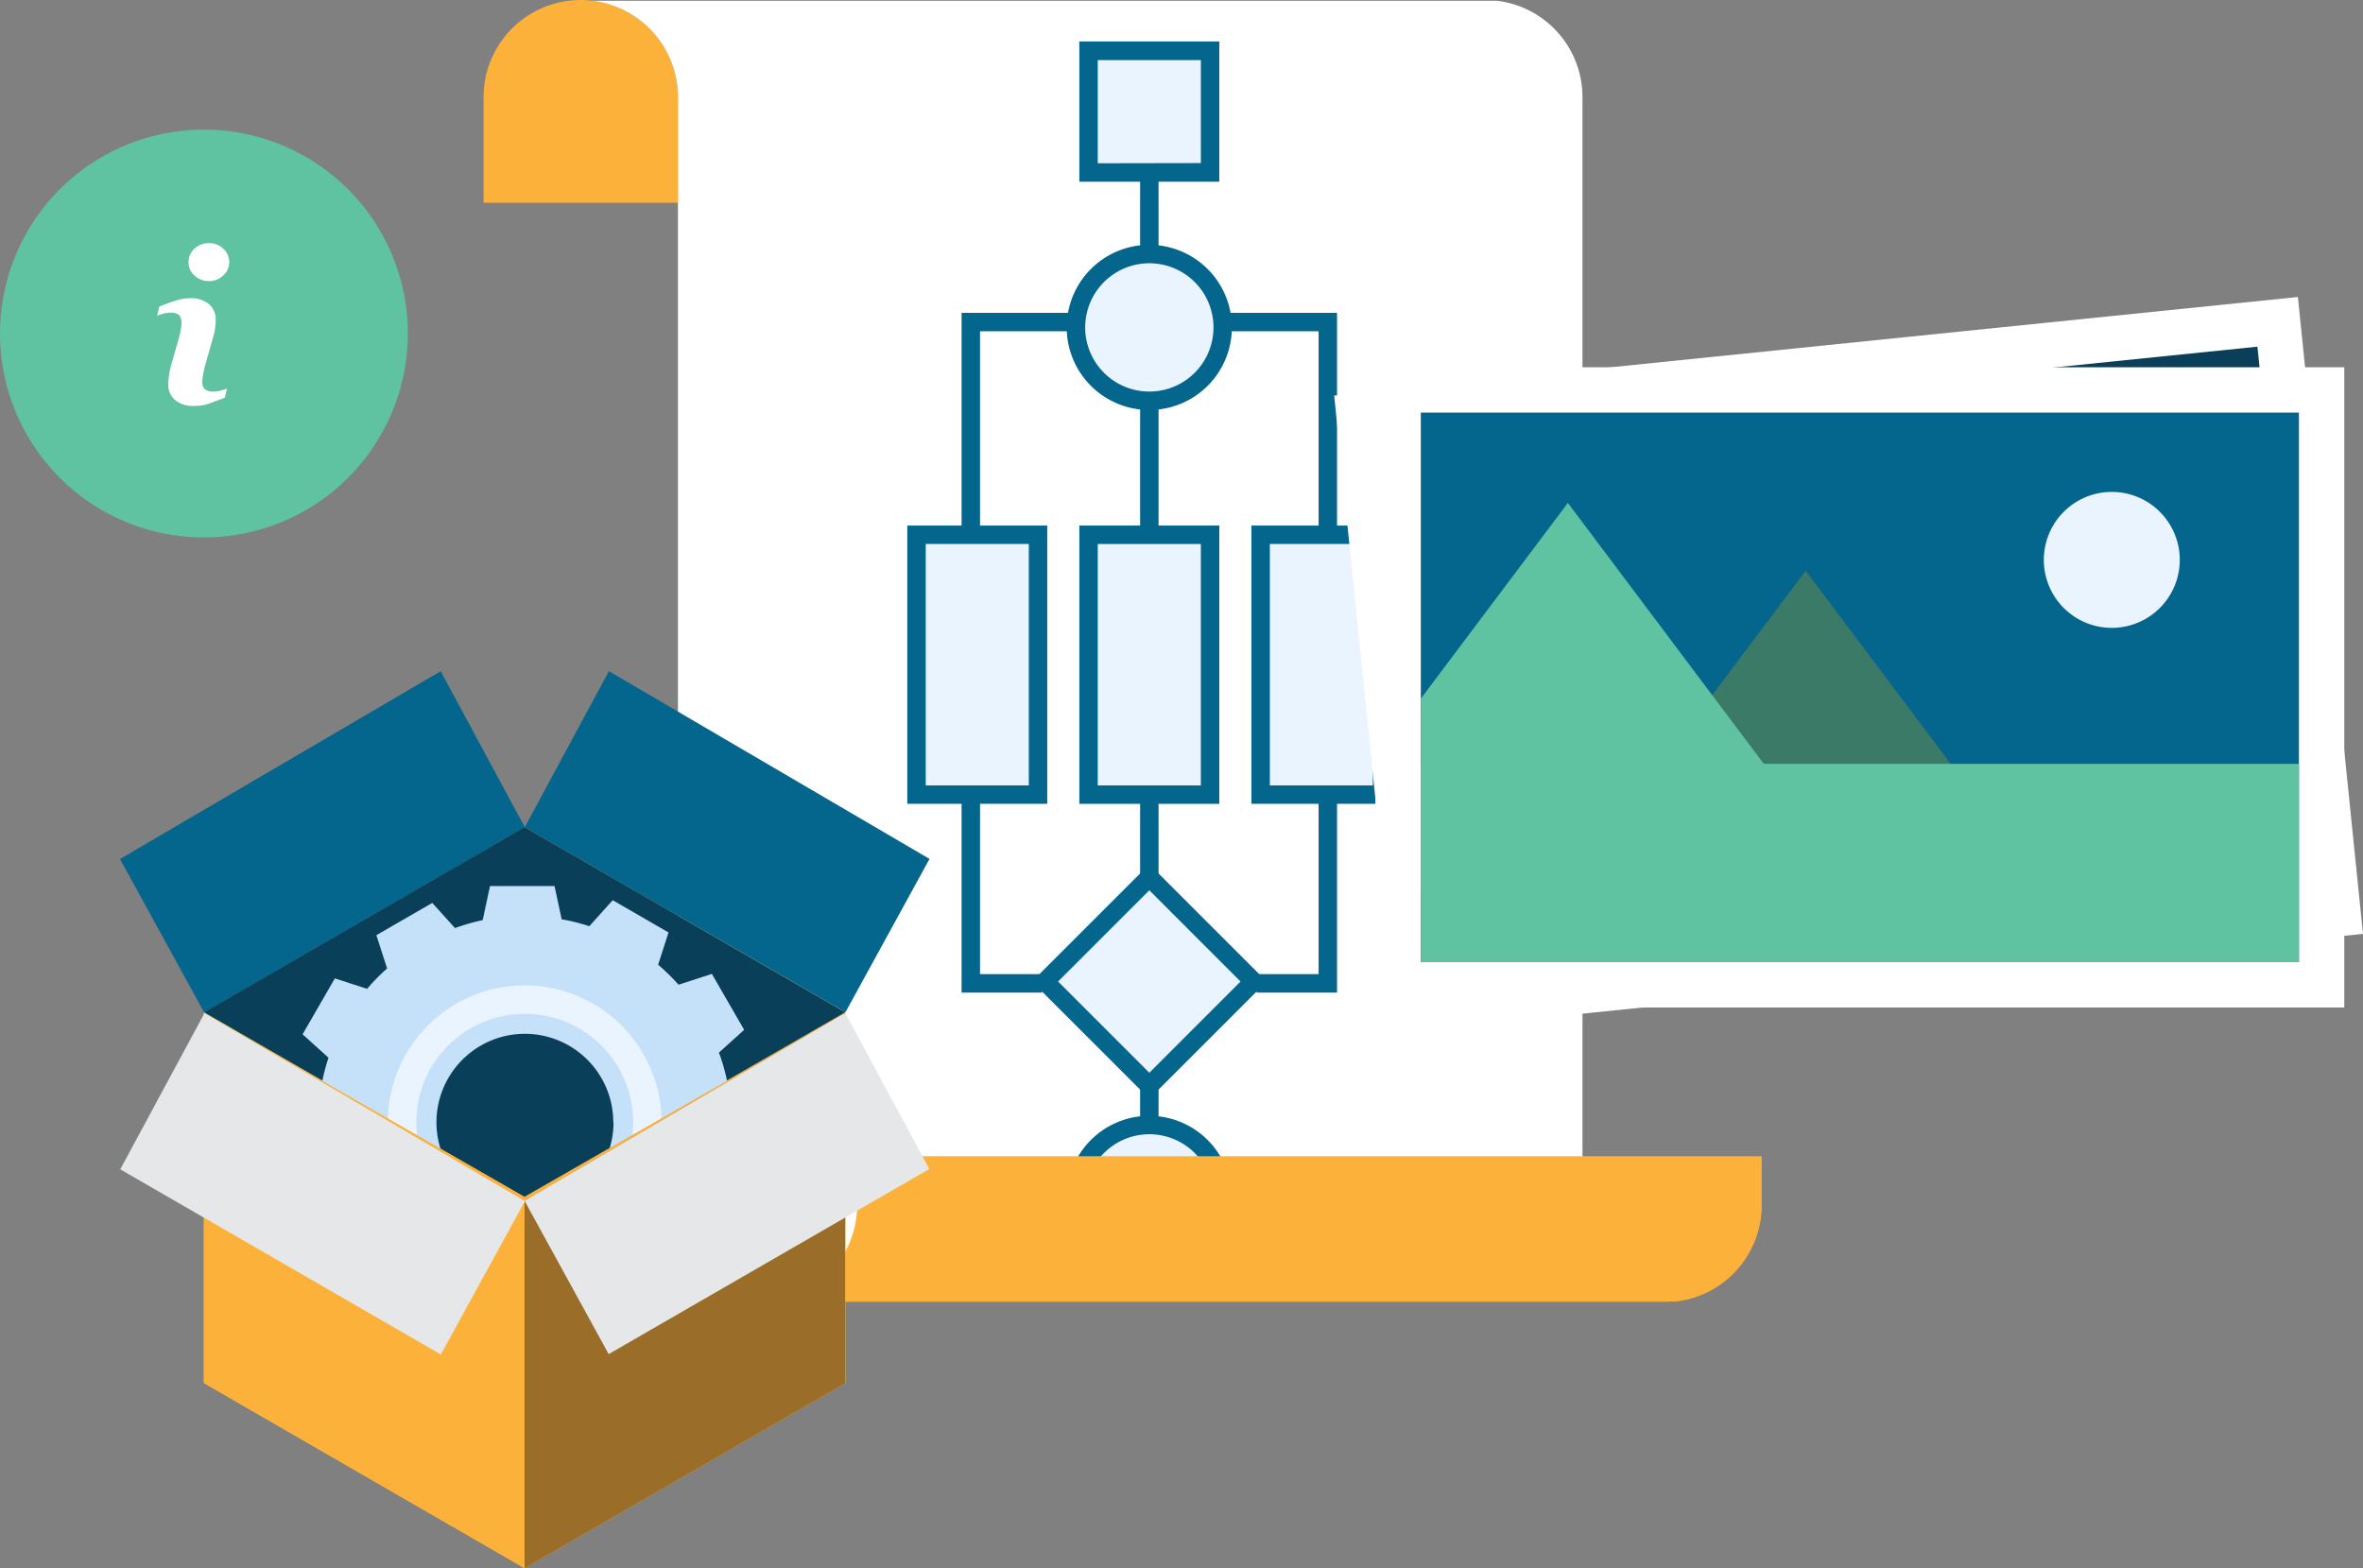 <svg xmlns="http://www.w3.org/2000/svg" viewBox="0 0 512.76 340.34"><rect x="0" y="0" width="512.76" height="340.34" fill="#808080" stroke="none"/><defs><style>.cls-1{fill:#fcb13b;}.cls-2{fill:#fff;}.cls-3{fill:#04658d;}.cls-4{fill:#eaf4fe;}.cls-5{fill:#093f59;}.cls-6{fill:#3b7a66;}.cls-7{fill:#5fc2a0;}.cls-8{fill:#f4da80;}.cls-9{fill:#f3bd33;}.cls-10{fill:#c5e1f9;}.cls-11{fill:#9a6e29;}.cls-12{fill:#e6e7e8;}</style></defs><g id="Layer_2" data-name="Layer 2"><g id="Layer_4" data-name="Layer 4"><path class="cls-1" d="M147.11,44V21.09a21.09,21.09,0,1,0-42.18,0V44Z"/><path class="cls-2" d="M147.11,21.09V258h.07l-.07,3.52a21.13,21.13,0,0,0,18.7,20.93c5.73,0,186.92,0,196.3,0a21.07,21.07,0,0,1-18.64-20.93V256.7h-.08V21.09A21.06,21.06,0,0,0,324.77.16c-5.75,0-186.93,0-196.31,0A21.08,21.08,0,0,1,147.11,21.09Z"/><rect class="cls-3" x="247.4" y="30.32" width="4" height="224.82"/><path class="cls-4" d="M249.4,244.14a15.92,15.92,0,1,1-15.92,15.92A15.92,15.92,0,0,1,249.4,244.14Z"/><path class="cls-3" d="M267.31,260.06a17.92,17.92,0,1,1-17.91-17.92A17.94,17.94,0,0,1,267.31,260.06Zm-31.83,0a13.92,13.92,0,1,0,13.92-13.92A13.92,13.92,0,0,0,235.48,260.06Z"/><path class="cls-4" d="M249.4,55.13a15.92,15.92,0,1,1-15.92,15.92A15.92,15.92,0,0,1,249.4,55.13Z"/><path class="cls-3" d="M267.31,71.05A17.92,17.92,0,1,1,249.4,53.13,17.94,17.94,0,0,1,267.31,71.05Zm-31.83,0A13.92,13.92,0,1,0,249.4,57.13,13.93,13.93,0,0,0,235.48,71.05Z"/><rect class="cls-4" x="236.21" y="116.05" width="26.37" height="56.38"/><path class="cls-3" d="M264.58,114.05v60.39H234.21V114.05Zm-4,56.39V118.05H238.21v52.39Z"/><rect class="cls-4" x="236.21" y="11.04" width="26.37" height="26.38"/><path class="cls-3" d="M264.58,9V39.43H234.21V9Zm-4,26.39V13.05H238.21V35.43Z"/><rect class="cls-4" x="233.4" y="197" width="32" height="32" transform="translate(-77.56 238.74) rotate(-45)"/><path class="cls-3" d="M274.85,213,249.4,238.45,223.94,213l25.46-25.45Zm-25.45,19.8L269.19,213,249.4,193.2,229.6,213Z"/><polygon class="cls-3" points="290.13 168.89 290.13 215.4 272.67 215.4 272.67 211.39 286.13 211.39 286.13 168.89 290.13 168.89"/><polygon class="cls-3" points="226.13 211.39 226.13 215.4 208.66 215.4 208.66 168.89 212.66 168.89 212.66 211.39 226.13 211.39"/><polygon class="cls-3" points="290.13 67.89 290.13 114.39 286.13 114.39 286.13 71.89 264.67 71.89 264.67 67.89 290.13 67.89"/><polygon class="cls-3" points="234.13 67.89 234.13 71.89 212.66 71.89 212.66 114.39 208.66 114.39 208.66 67.89 234.13 67.89"/><rect class="cls-4" x="198.87" y="116.05" width="26.38" height="56.38"/><path class="cls-3" d="M227.25,114.05v60.39H196.88V114.05Zm-4,56.39V118.05H200.88v52.39Z"/><rect class="cls-4" x="273.54" y="116.05" width="26.37" height="56.38"/><path class="cls-3" d="M301.91,114.05v60.39H271.55V114.05Zm-4,56.39V118.05H275.55v52.39Z"/><path class="cls-1" d="M186,250.91v10.6a21.07,21.07,0,0,1-18.64,20.93c9.38,0,190.56,0,196.3,0a21.06,21.06,0,0,0,18.63-20.93v-10.6Z"/><polygon class="cls-2" points="512.76 202.66 303.63 224.03 289.51 85.84 498.63 64.45 512.76 202.66"/><polygon class="cls-5" points="312.41 213.25 300.29 94.61 489.85 75.23 501.98 193.88 312.41 213.25"/><rect class="cls-2" x="298.47" y="79.7" width="210.23" height="138.93"/><rect class="cls-3" x="308.31" y="89.54" width="190.55" height="119.25"/><path class="cls-4" d="M473,121.5a14.75,14.75,0,1,1-14.75-14.75A14.75,14.75,0,0,1,473,121.5Z"/><polygon class="cls-6" points="391.81 123.86 417.62 158.21 443.42 192.57 391.81 192.57 340.22 192.57 366.01 158.21 391.81 123.86"/><rect class="cls-7" x="308.31" y="165.76" width="190.55" height="43.02"/><polygon class="cls-7" points="340.22 109.13 372.11 151.61 404 194.07 340.22 194.07 308.31 194.07 308.31 151.61 340.22 109.13"/><polygon class="cls-8" points="44.25 219.67 113.83 179.5 183.4 219.67 183.4 300.01 113.83 340.18 44.25 300.01 44.25 219.67"/><polygon class="cls-9" points="113.83 179.5 183.4 219.67 183.4 300.01 113.83 340.18 113.83 179.5"/><polygon class="cls-3" points="26.04 186.41 95.62 145.66 113.88 179.51 44.29 219.68 26.04 186.41"/><polygon class="cls-3" points="201.7 186.39 132.13 145.65 113.87 179.51 183.45 219.67 201.7 186.39"/><polygon class="cls-5" points="44.25 219.67 113.83 179.5 183.4 219.67 183.4 219.67 113.83 259.84 44.25 219.67 44.25 219.67"/><path class="cls-10" d="M165.13,250V236l-7.39-1.58a43,43,0,0,0-1.73-6l5.47-4.94-7-12.13-7.24,2.34a45.38,45.38,0,0,0-4.43-4.34l2.26-7-12.12-7L127.88,201a41.74,41.74,0,0,0-6-1.51l-1.55-7.21h-14l-1.59,7.39a44.47,44.47,0,0,0-6,1.73l-4.94-5.46-12.13,7L84,210.16a45.28,45.28,0,0,0-4.34,4.42l-7-2.26-7,12.13,5.62,5.08a41.74,41.74,0,0,0-1.51,6l-7.2,1.53v14L70,252.67a44.47,44.47,0,0,0,1.73,6l-5.47,4.94,7,12.13,7.24-2.34a45.28,45.28,0,0,0,4.42,4.34l-2.26,7,12.12,7,5.09-5.62a45.68,45.68,0,0,0,6,1.51l1.54,7.19h14l1.59-7.38a43.91,43.91,0,0,0,6-1.73l4.94,5.46,12.13-7-2.34-7.25a45.28,45.28,0,0,0,4.34-4.42l7,2.26,7-12.12-5.62-5.08a44.54,44.54,0,0,0,1.51-6Zm-32-6.45a19.21,19.21,0,1,1-19.21-19.21A19.21,19.21,0,0,1,133.08,243.53Z"/><path class="cls-4" d="M113.87,213.84a29.7,29.7,0,1,0,29.69,29.69A29.69,29.69,0,0,0,113.87,213.84Zm0,53.22a23.53,23.53,0,1,1,23.53-23.53A23.53,23.53,0,0,1,113.87,267.06Z"/><polygon class="cls-1" points="44.24 219.83 113.82 259.71 183.4 219.83 183.4 300.17 113.82 340.34 44.24 300.17 44.24 219.83"/><polygon class="cls-11" points="113.82 260.57 183.4 219.83 183.4 300.17 113.82 340.34 113.82 260.57"/><polygon class="cls-12" points="113.82 260.57 183.4 219.83 201.66 253.68 132.08 293.85 113.82 260.57"/><polygon class="cls-12" points="113.92 260.64 44.35 219.9 26.09 253.75 95.66 293.93 113.92 260.64"/><path class="cls-7" d="M44.25,28.13A44.25,44.25,0,1,0,88.5,72.38,44.25,44.25,0,0,0,44.25,28.13Z"/><path class="cls-2" d="M49.27,84.3l-.49,2c-1.49.58-2.67,1-3.56,1.33a9.24,9.24,0,0,1-3.08.46A6.13,6.13,0,0,1,38,86.81a4.25,4.25,0,0,1-1.49-3.33,10,10,0,0,1,.12-1.62A14.68,14.68,0,0,1,36.93,80l1.86-6.56c.17-.63.3-1.22.42-1.79a9,9,0,0,0,.16-1.54,2.39,2.39,0,0,0-.51-1.76,3,3,0,0,0-2-.49,5.46,5.46,0,0,0-1.47.22c-.51.15-.94.3-1.3.44l.49-2c1.22-.5,2.38-.92,3.5-1.27a10.39,10.39,0,0,1,3.14-.53A6,6,0,0,1,45.36,66a4.27,4.27,0,0,1,1.45,3.36c0,.28,0,.78-.1,1.5a9.66,9.66,0,0,1-.38,2l-1.84,6.54c-.15.53-.28,1.13-.4,1.8a8.74,8.74,0,0,0-.19,1.53,2.17,2.17,0,0,0,.59,1.77,3.24,3.24,0,0,0,2,.47A6.11,6.11,0,0,0,48,84.72,8,8,0,0,0,49.27,84.3Zm.47-27.44a3.81,3.81,0,0,1-1.29,2.91A4.37,4.37,0,0,1,45.34,61a4.43,4.43,0,0,1-3.13-1.2,3.79,3.79,0,0,1-1.3-2.91,3.86,3.86,0,0,1,1.3-2.93,4.47,4.47,0,0,1,3.13-1.2,4.41,4.41,0,0,1,3.11,1.2A3.89,3.89,0,0,1,49.74,56.86Z"/></g></g></svg>